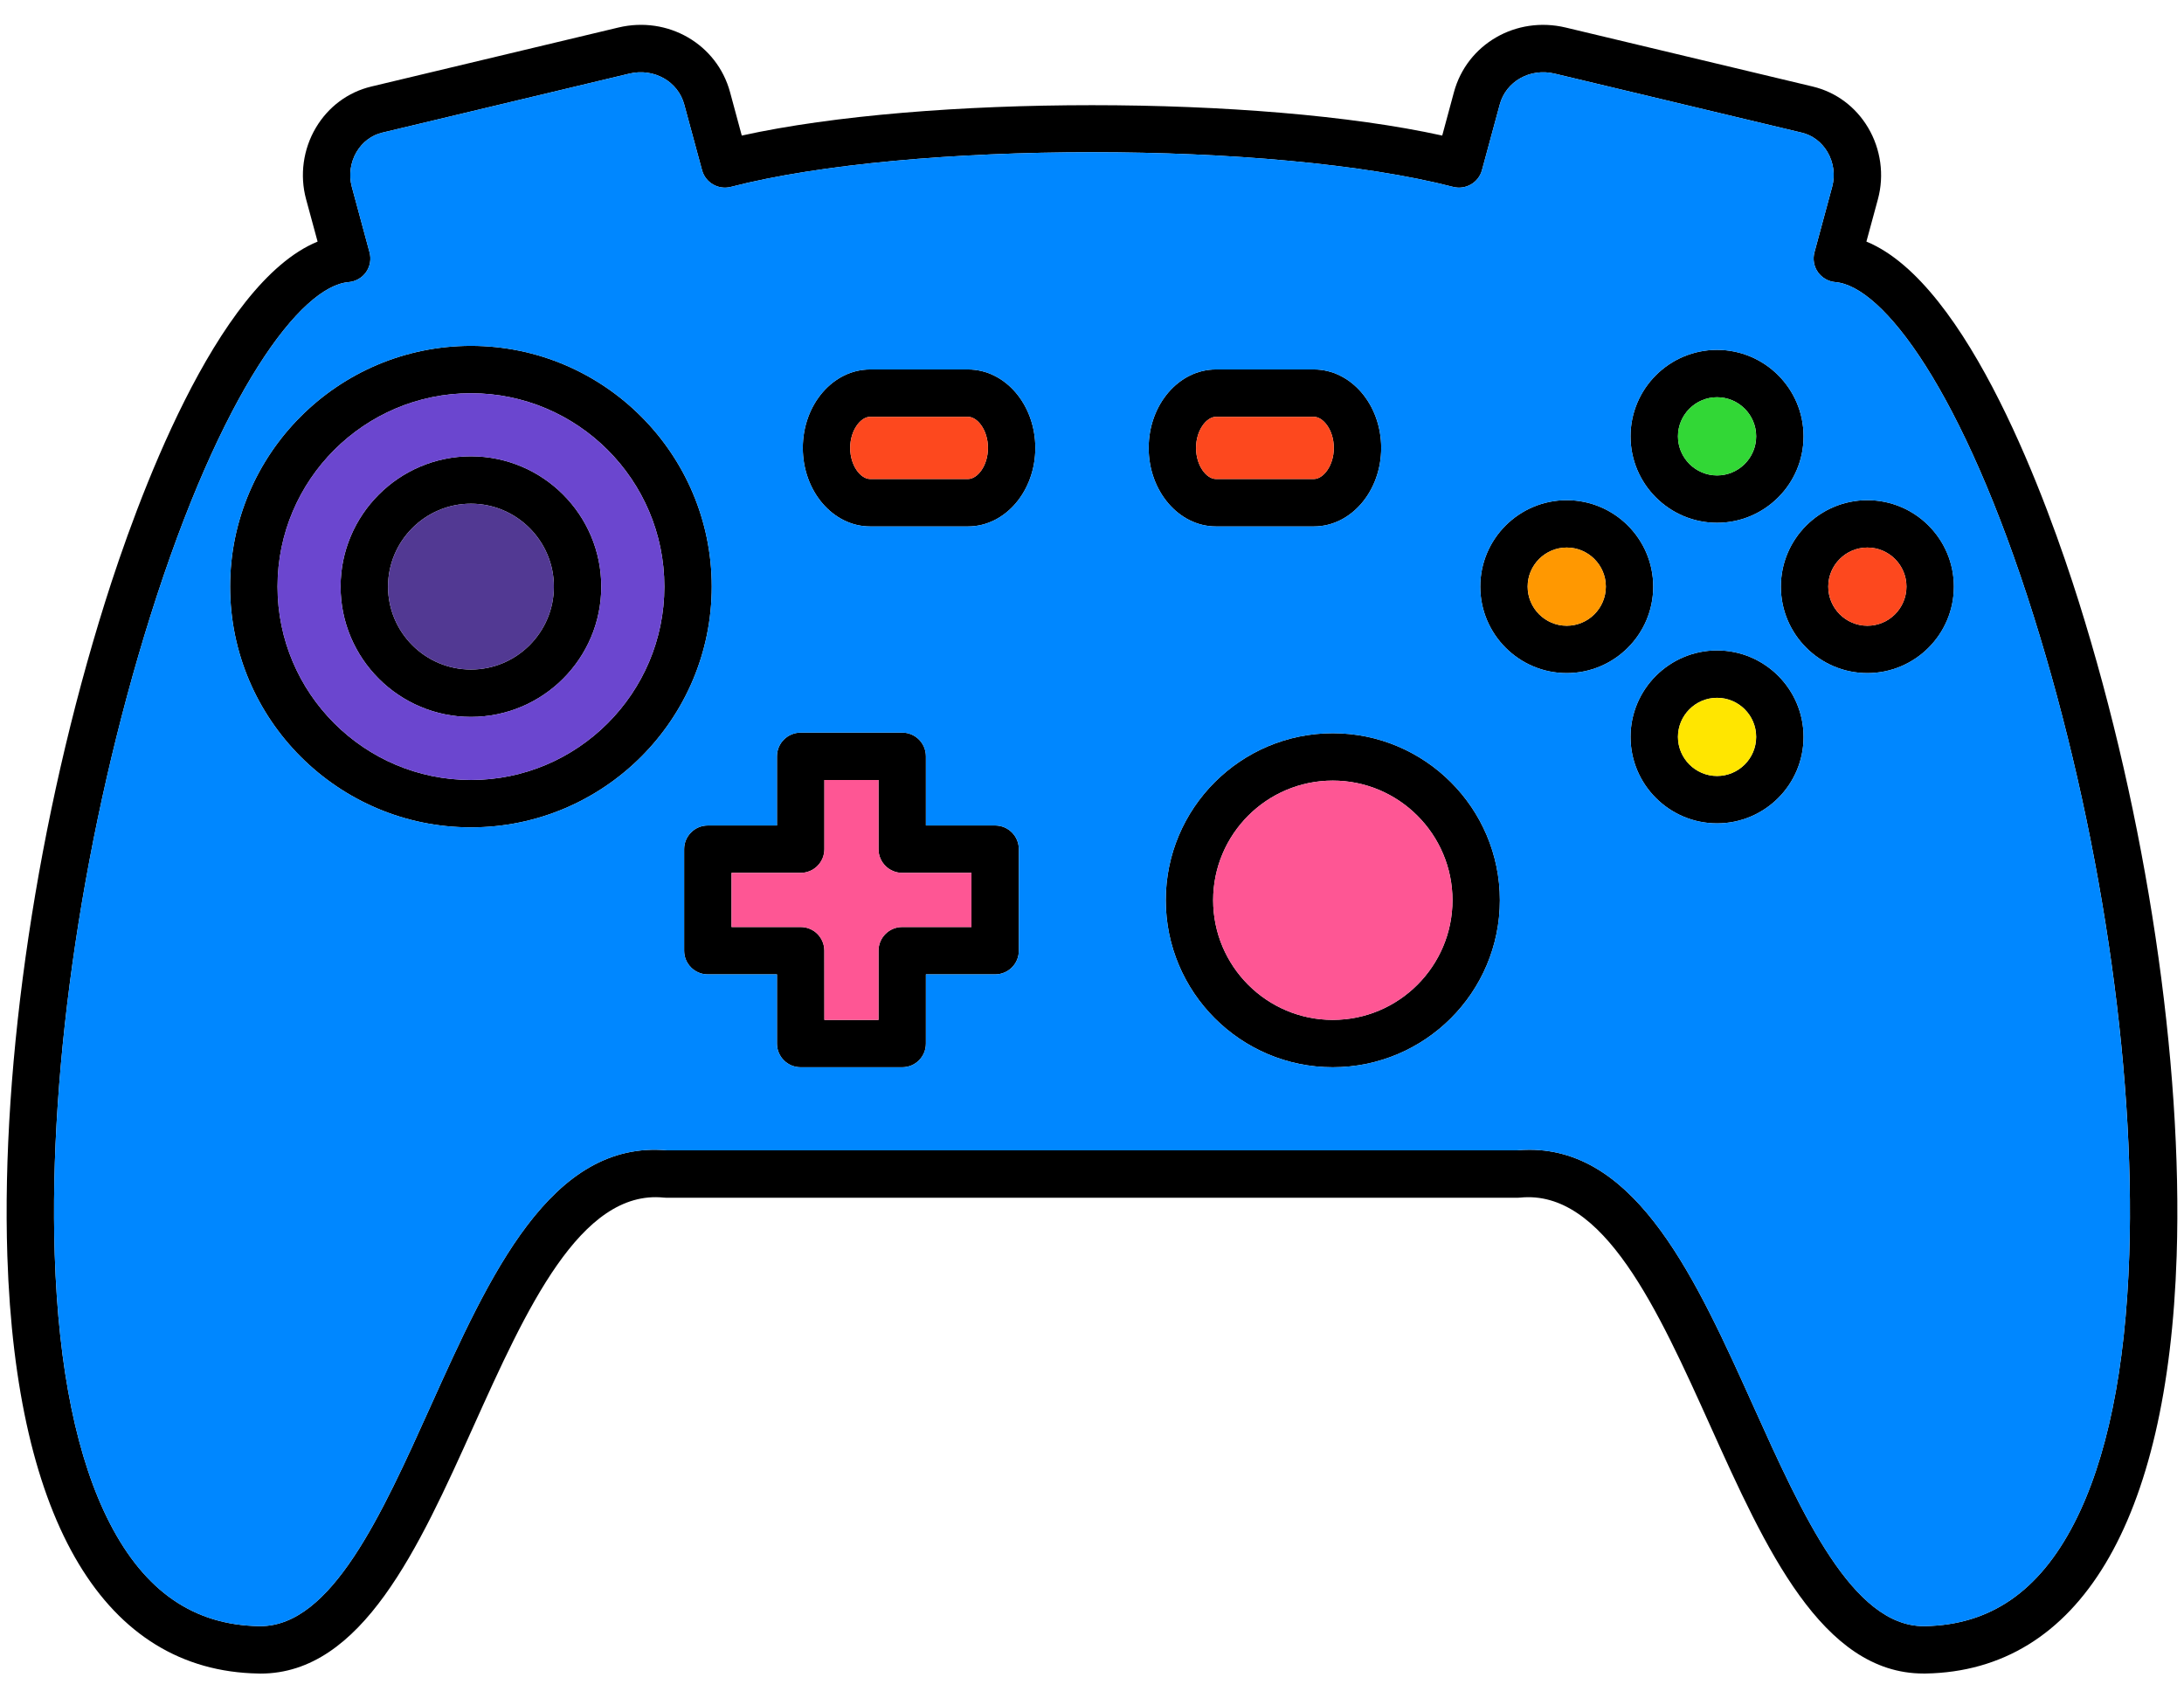<svg width="36" height="28" viewBox="0 0 36 28" fill="none" xmlns="http://www.w3.org/2000/svg">
<path fill-rule="evenodd" clip-rule="evenodd" d="M25.211 18.955C26.997 18.955 27.968 21.108 28.907 23.193C29.708 24.971 30.537 26.809 31.709 26.809C31.715 26.809 31.722 26.809 31.728 26.809C32.806 26.79 33.609 26.237 34.187 25.118C34.73 24.065 35.037 22.573 35.098 20.681C35.2 17.555 34.61 13.62 33.521 10.155C32.354 6.443 31.039 4.716 30.254 4.651C30.138 4.641 30.032 4.581 29.965 4.486C29.899 4.391 29.878 4.271 29.909 4.159L30.201 3.078C30.253 2.886 30.224 2.677 30.122 2.504C30.025 2.342 29.875 2.229 29.699 2.187L25.627 1.214C25.222 1.117 24.824 1.341 24.721 1.724L24.428 2.805C24.372 3.011 24.16 3.134 23.953 3.081C21.004 2.319 14.996 2.319 12.047 3.081C11.84 3.134 11.628 3.012 11.572 2.805L11.279 1.724C11.176 1.341 10.778 1.117 10.373 1.214L6.301 2.187C6.125 2.229 5.975 2.342 5.878 2.504C5.776 2.677 5.747 2.886 5.799 3.079L6.091 4.159C6.122 4.271 6.101 4.391 6.035 4.486C5.968 4.581 5.862 4.641 5.746 4.651C4.961 4.716 3.646 6.443 2.479 10.155C1.39 13.62 0.8 17.554 0.902 20.681C0.963 22.573 1.27 24.065 1.813 25.118C2.391 26.237 3.195 26.791 4.272 26.809C4.278 26.809 4.285 26.809 4.291 26.809C5.463 26.809 6.292 24.971 7.093 23.193C8.069 21.027 9.077 18.788 11 18.965L25 18.965C25.072 18.958 25.142 18.955 25.211 18.955ZM31.706 27.59C30.032 27.591 29.098 25.518 28.195 23.514C27.329 21.593 26.434 19.606 25.058 19.744C25.045 19.745 25.032 19.746 25.019 19.746H10.981C10.968 19.746 10.955 19.745 10.942 19.744C9.566 19.605 8.671 21.593 7.805 23.514C6.902 25.518 5.968 27.591 4.294 27.591C4.282 27.59 4.27 27.59 4.258 27.59C1.734 27.546 0.264 25.102 0.121 20.706C0.017 17.497 0.62 13.465 1.734 9.92C2.245 8.296 3.552 4.675 5.235 3.983L5.045 3.283C4.938 2.888 4.997 2.459 5.207 2.105C5.412 1.76 5.736 1.519 6.119 1.427L10.192 0.454C11.01 0.258 11.819 0.727 12.034 1.52L12.227 2.235C15.253 1.567 20.747 1.567 23.773 2.235L23.966 1.52C24.181 0.727 24.99 0.259 25.808 0.454L29.881 1.427C30.264 1.519 30.588 1.76 30.793 2.105C31.003 2.459 31.062 2.888 30.955 3.283L30.765 3.983C32.448 4.675 33.755 8.296 34.266 9.92C35.38 13.464 35.983 17.497 35.879 20.706C35.736 25.102 34.266 27.546 31.742 27.59C31.73 27.59 31.718 27.591 31.706 27.59Z" fill="black"/>
<path fill-rule="evenodd" clip-rule="evenodd" d="M13.589 16.814H14.481V15.674C14.481 15.458 14.656 15.283 14.872 15.283L16.013 15.283V14.39H14.872C14.656 14.39 14.481 14.215 14.481 13.999L14.481 12.859H13.589V13.999C13.589 14.215 13.414 14.39 13.198 14.39L12.058 14.39V15.283H13.198C13.414 15.283 13.588 15.458 13.588 15.674L13.589 16.814ZM14.872 17.595H13.198C12.982 17.595 12.807 17.421 12.807 17.205V16.064H11.667C11.452 16.064 11.277 15.89 11.277 15.674V13.999C11.277 13.784 11.452 13.609 11.667 13.609L12.807 13.609V12.469C12.807 12.253 12.982 12.078 13.198 12.078L14.872 12.078C15.088 12.078 15.262 12.253 15.262 12.469V13.609H16.403C16.619 13.609 16.794 13.784 16.794 13.999L16.794 15.674C16.794 15.89 16.619 16.064 16.403 16.064L15.262 16.064V17.205C15.262 17.421 15.088 17.595 14.872 17.595Z" fill="black"/>
<path fill-rule="evenodd" clip-rule="evenodd" d="M21.969 12.869C20.881 12.869 19.997 13.754 19.997 14.841C19.997 15.929 20.881 16.814 21.969 16.814C23.057 16.814 23.942 15.929 23.942 14.841C23.942 13.754 23.057 12.869 21.969 12.869ZM21.969 17.595C20.451 17.595 19.216 16.36 19.216 14.841C19.216 13.323 20.451 12.088 21.969 12.088C23.488 12.088 24.723 13.323 24.723 14.841C24.723 16.36 23.488 17.595 21.969 17.595Z" fill="black"/>
<path fill-rule="evenodd" clip-rule="evenodd" d="M28.303 6.549C27.948 6.549 27.659 6.838 27.659 7.194C27.659 7.549 27.948 7.838 28.303 7.838C28.659 7.838 28.948 7.549 28.948 7.194C28.948 6.838 28.659 6.549 28.303 6.549ZM28.303 8.619C27.517 8.619 26.877 7.98 26.877 7.194C26.877 6.407 27.517 5.768 28.303 5.768C29.089 5.768 29.729 6.407 29.729 7.194C29.729 7.979 29.089 8.619 28.303 8.619Z" fill="black"/>
<path fill-rule="evenodd" clip-rule="evenodd" d="M28.303 11.504C27.948 11.504 27.659 11.794 27.659 12.149C27.659 12.504 27.948 12.793 28.303 12.793C28.659 12.793 28.948 12.504 28.948 12.149C28.948 11.793 28.659 11.505 28.303 11.504ZM28.303 13.574C27.517 13.574 26.877 12.935 26.877 12.149C26.877 11.363 27.517 10.723 28.303 10.723C29.089 10.723 29.729 11.363 29.729 12.149C29.729 12.935 29.089 13.575 28.303 13.574Z" fill="black"/>
<path fill-rule="evenodd" clip-rule="evenodd" d="M30.781 9.027C30.425 9.027 30.136 9.316 30.136 9.671C30.136 10.027 30.425 10.316 30.781 10.316C31.137 10.316 31.425 10.027 31.425 9.671C31.425 9.316 31.137 9.027 30.781 9.027ZM30.781 11.097C29.995 11.097 29.355 10.457 29.355 9.671C29.355 8.885 29.995 8.246 30.781 8.246C31.567 8.246 32.207 8.885 32.207 9.671C32.207 10.457 31.567 11.097 30.781 11.097Z" fill="black"/>
<path fill-rule="evenodd" clip-rule="evenodd" d="M25.825 9.027C25.47 9.027 25.181 9.316 25.181 9.671C25.181 10.027 25.47 10.316 25.825 10.316C26.181 10.316 26.47 10.027 26.47 9.671C26.47 9.316 26.181 9.027 25.825 9.027ZM25.825 11.097C25.039 11.097 24.4 10.457 24.4 9.671C24.4 8.885 25.039 8.246 25.825 8.246C26.611 8.246 27.251 8.885 27.251 9.671C27.251 10.457 26.611 11.097 25.825 11.097Z" fill="black"/>
<path fill-rule="evenodd" clip-rule="evenodd" d="M7.763 6.483C6.005 6.483 4.575 7.913 4.575 9.671C4.575 11.429 6.005 12.859 7.763 12.859C9.521 12.859 10.951 11.429 10.951 9.671C10.951 7.913 9.521 6.483 7.763 6.483ZM7.763 13.64C5.574 13.64 3.793 11.86 3.793 9.671C3.793 7.483 5.574 5.702 7.763 5.702C9.952 5.702 11.732 7.483 11.732 9.671C11.732 11.86 9.952 13.641 7.763 13.64Z" fill="black"/>
<path fill-rule="evenodd" clip-rule="evenodd" d="M7.763 8.304C7.009 8.304 6.396 8.918 6.396 9.671C6.396 10.425 7.009 11.038 7.763 11.038C8.516 11.038 9.13 10.425 9.13 9.671C9.13 8.918 8.516 8.304 7.763 8.304ZM7.763 11.819C6.578 11.819 5.614 10.856 5.614 9.671C5.615 8.487 6.578 7.523 7.763 7.523C8.948 7.523 9.911 8.487 9.911 9.671C9.911 10.856 8.948 11.819 7.763 11.819Z" fill="black"/>
<path fill-rule="evenodd" clip-rule="evenodd" d="M14.342 6.872C14.188 6.872 14.014 7.091 14.014 7.385C14.014 7.678 14.187 7.897 14.342 7.897L15.957 7.897C16.112 7.897 16.285 7.678 16.285 7.385C16.285 7.091 16.112 6.872 15.957 6.872L14.342 6.872ZM15.957 8.679H14.342C13.73 8.679 13.233 8.098 13.233 7.385C13.233 6.671 13.73 6.091 14.342 6.091H15.957C16.569 6.091 17.066 6.671 17.066 7.385C17.066 8.098 16.569 8.679 15.957 8.679Z" fill="black"/>
<path fill-rule="evenodd" clip-rule="evenodd" d="M20.043 6.872C19.888 6.872 19.715 7.091 19.715 7.385C19.715 7.678 19.888 7.897 20.042 7.897L21.658 7.897C21.812 7.897 21.986 7.678 21.986 7.385C21.986 7.091 21.812 6.872 21.658 6.872L20.043 6.872ZM21.658 8.679H20.043C19.431 8.679 18.934 8.098 18.934 7.385C18.934 6.671 19.431 6.091 20.042 6.091H21.658C22.27 6.091 22.767 6.671 22.767 7.385C22.767 8.098 22.27 8.679 21.658 8.679Z" fill="black"/>
<path fill-rule="evenodd" clip-rule="evenodd" d="M21.658 8.679H20.042C19.431 8.679 18.934 8.098 18.934 7.385C18.934 6.671 19.431 6.091 20.042 6.091H21.658C22.27 6.091 22.767 6.671 22.767 7.385C22.767 8.098 22.27 8.679 21.658 8.679ZM28.303 13.574C27.517 13.574 26.877 12.935 26.877 12.149C26.877 11.363 27.517 10.723 28.303 10.723C29.089 10.723 29.729 11.363 29.729 12.149C29.729 12.935 29.089 13.575 28.303 13.574ZM27.251 9.671C27.251 10.457 26.611 11.097 25.825 11.097C25.039 11.097 24.4 10.457 24.4 9.671C24.4 8.885 25.039 8.246 25.825 8.246C26.611 8.246 27.251 8.885 27.251 9.671ZM28.303 8.619C27.517 8.619 26.877 7.98 26.877 7.194C26.877 6.407 27.517 5.768 28.303 5.768C29.089 5.768 29.729 6.407 29.729 7.194C29.729 7.979 29.089 8.619 28.303 8.619ZM21.969 12.088C23.488 12.088 24.723 13.323 24.723 14.841C24.723 16.36 23.488 17.595 21.969 17.595C20.451 17.595 19.216 16.36 19.216 14.841C19.216 13.323 20.451 12.088 21.969 12.088ZM25.211 18.955C26.997 18.955 27.968 21.108 28.907 23.193C29.708 24.971 30.537 26.809 31.708 26.809L31.728 26.809C32.805 26.79 33.609 26.237 34.187 25.118C34.73 24.065 35.037 22.573 35.098 20.681C35.199 17.555 34.61 13.62 33.521 10.155C32.354 6.443 31.039 4.716 30.253 4.651C30.138 4.641 30.032 4.581 29.965 4.486C29.899 4.391 29.878 4.271 29.908 4.159L30.201 3.078C30.253 2.886 30.224 2.677 30.122 2.504C30.025 2.342 29.875 2.229 29.698 2.187L25.626 1.214C25.222 1.117 24.824 1.341 24.721 1.724L24.428 2.805C24.372 3.011 24.16 3.134 23.953 3.081C21.004 2.319 14.995 2.319 12.046 3.081C11.84 3.134 11.628 3.011 11.572 2.805L11.279 1.724C11.176 1.341 10.778 1.117 10.373 1.214L6.3 2.187C6.125 2.229 5.975 2.342 5.878 2.504C5.776 2.677 5.747 2.886 5.799 3.079L6.091 4.159C6.121 4.271 6.101 4.391 6.034 4.486C5.968 4.581 5.862 4.641 5.746 4.651C4.961 4.716 3.646 6.443 2.479 10.155C1.389 13.62 0.8 17.554 0.902 20.681C0.963 22.573 1.27 24.065 1.813 25.118C2.39 26.237 3.194 26.791 4.272 26.809L4.291 26.809C5.463 26.809 6.291 24.971 7.093 23.193C8.069 21.027 9.077 18.788 11 18.965L25 18.965C25.071 18.958 25.141 18.955 25.211 18.955ZM30.781 11.097C29.995 11.097 29.355 10.457 29.355 9.671C29.355 8.885 29.995 8.246 30.781 8.246C31.567 8.246 32.206 8.885 32.206 9.671C32.206 10.457 31.567 11.097 30.781 11.097ZM11.732 9.671C11.732 11.86 9.952 13.641 7.763 13.64C5.574 13.64 3.793 11.86 3.793 9.671C3.793 7.483 5.574 5.702 7.763 5.702C9.952 5.702 11.732 7.483 11.732 9.671ZM17.066 7.385C17.066 8.098 16.568 8.679 15.957 8.679H14.342C13.73 8.679 13.233 8.098 13.233 7.385C13.233 6.671 13.73 6.091 14.342 6.091H15.957C16.569 6.091 17.066 6.671 17.066 7.385ZM15.262 16.064V17.205C15.262 17.42 15.088 17.595 14.872 17.595H13.198C12.982 17.595 12.807 17.421 12.807 17.205V16.064H11.667C11.452 16.064 11.277 15.89 11.277 15.674V13.999C11.277 13.784 11.451 13.609 11.667 13.609L12.807 13.609V12.469C12.807 12.253 12.982 12.078 13.198 12.078L14.872 12.078C15.088 12.078 15.262 12.253 15.262 12.469V13.609H16.403C16.619 13.609 16.794 13.784 16.794 13.999L16.794 15.674C16.794 15.89 16.619 16.064 16.403 16.064L15.262 16.064Z" fill="#0087FF"/>
<path fill-rule="evenodd" clip-rule="evenodd" d="M23.942 14.841C23.942 13.754 23.057 12.869 21.969 12.869C20.881 12.869 19.997 13.754 19.997 14.841C19.997 15.929 20.881 16.814 21.969 16.814C23.057 16.814 23.942 15.929 23.942 14.841Z" fill="#FE5694"/>
<path fill-rule="evenodd" clip-rule="evenodd" d="M7.763 11.038C8.516 11.038 9.13 10.425 9.13 9.671C9.13 8.918 8.516 8.304 7.763 8.304C7.009 8.304 6.396 8.918 6.396 9.671C6.396 10.425 7.009 11.038 7.763 11.038Z" fill="#523993"/>
<path fill-rule="evenodd" clip-rule="evenodd" d="M7.763 7.523C8.948 7.523 9.911 8.487 9.911 9.671C9.911 10.855 8.948 11.819 7.763 11.819C6.578 11.819 5.614 10.856 5.614 9.671C5.615 8.487 6.578 7.523 7.763 7.523ZM10.951 9.671C10.951 7.913 9.52 6.483 7.763 6.483C6.005 6.483 4.574 7.913 4.574 9.671C4.575 11.429 6.005 12.859 7.763 12.859C9.521 12.859 10.951 11.429 10.951 9.671Z" fill="#6B46CF"/>
<path fill-rule="evenodd" clip-rule="evenodd" d="M13.198 14.39L12.058 14.39V15.283H13.198C13.414 15.283 13.588 15.458 13.588 15.674L13.588 16.814H14.481V15.674C14.481 15.458 14.656 15.283 14.872 15.283L16.013 15.283V14.39H14.872C14.656 14.39 14.481 14.215 14.481 13.999L14.481 12.859H13.588V13.999C13.588 14.215 13.414 14.39 13.198 14.39Z" fill="#FE5694"/>
<path fill-rule="evenodd" clip-rule="evenodd" d="M14.342 7.897L15.957 7.897C16.112 7.897 16.285 7.678 16.285 7.385C16.285 7.091 16.112 6.872 15.957 6.872L14.342 6.872C14.188 6.872 14.014 7.091 14.014 7.385C14.014 7.678 14.188 7.897 14.342 7.897Z" fill="#FD481E"/>
<path fill-rule="evenodd" clip-rule="evenodd" d="M19.715 7.385C19.715 7.678 19.888 7.897 20.042 7.897L21.658 7.897C21.812 7.897 21.986 7.678 21.986 7.385C21.986 7.091 21.812 6.872 21.658 6.872L20.043 6.872C19.888 6.872 19.715 7.091 19.715 7.385Z" fill="#FD481E"/>
<path fill-rule="evenodd" clip-rule="evenodd" d="M27.658 7.194C27.659 7.549 27.948 7.838 28.303 7.838C28.659 7.838 28.947 7.549 28.947 7.194C28.948 6.838 28.659 6.549 28.303 6.549C27.948 6.549 27.658 6.838 27.658 7.194Z" fill="#32D736"/>
<path fill-rule="evenodd" clip-rule="evenodd" d="M28.303 11.505C27.948 11.505 27.658 11.794 27.658 12.149C27.659 12.504 27.948 12.793 28.303 12.793C28.659 12.793 28.947 12.504 28.947 12.149C28.948 11.793 28.659 11.505 28.303 11.505Z" fill="#FFE600"/>
<path fill-rule="evenodd" clip-rule="evenodd" d="M25.825 10.316C26.181 10.316 26.47 10.027 26.47 9.671C26.47 9.316 26.181 9.027 25.825 9.027C25.47 9.027 25.181 9.316 25.181 9.671C25.181 10.027 25.47 10.316 25.825 10.316Z" fill="#FF9801"/>
<path fill-rule="evenodd" clip-rule="evenodd" d="M30.781 9.027C30.425 9.027 30.137 9.316 30.137 9.671C30.137 10.027 30.425 10.316 30.781 10.316C31.137 10.316 31.425 10.027 31.425 9.671C31.425 9.316 31.137 9.027 30.781 9.027Z" fill="#FD481E"/>
</svg>
